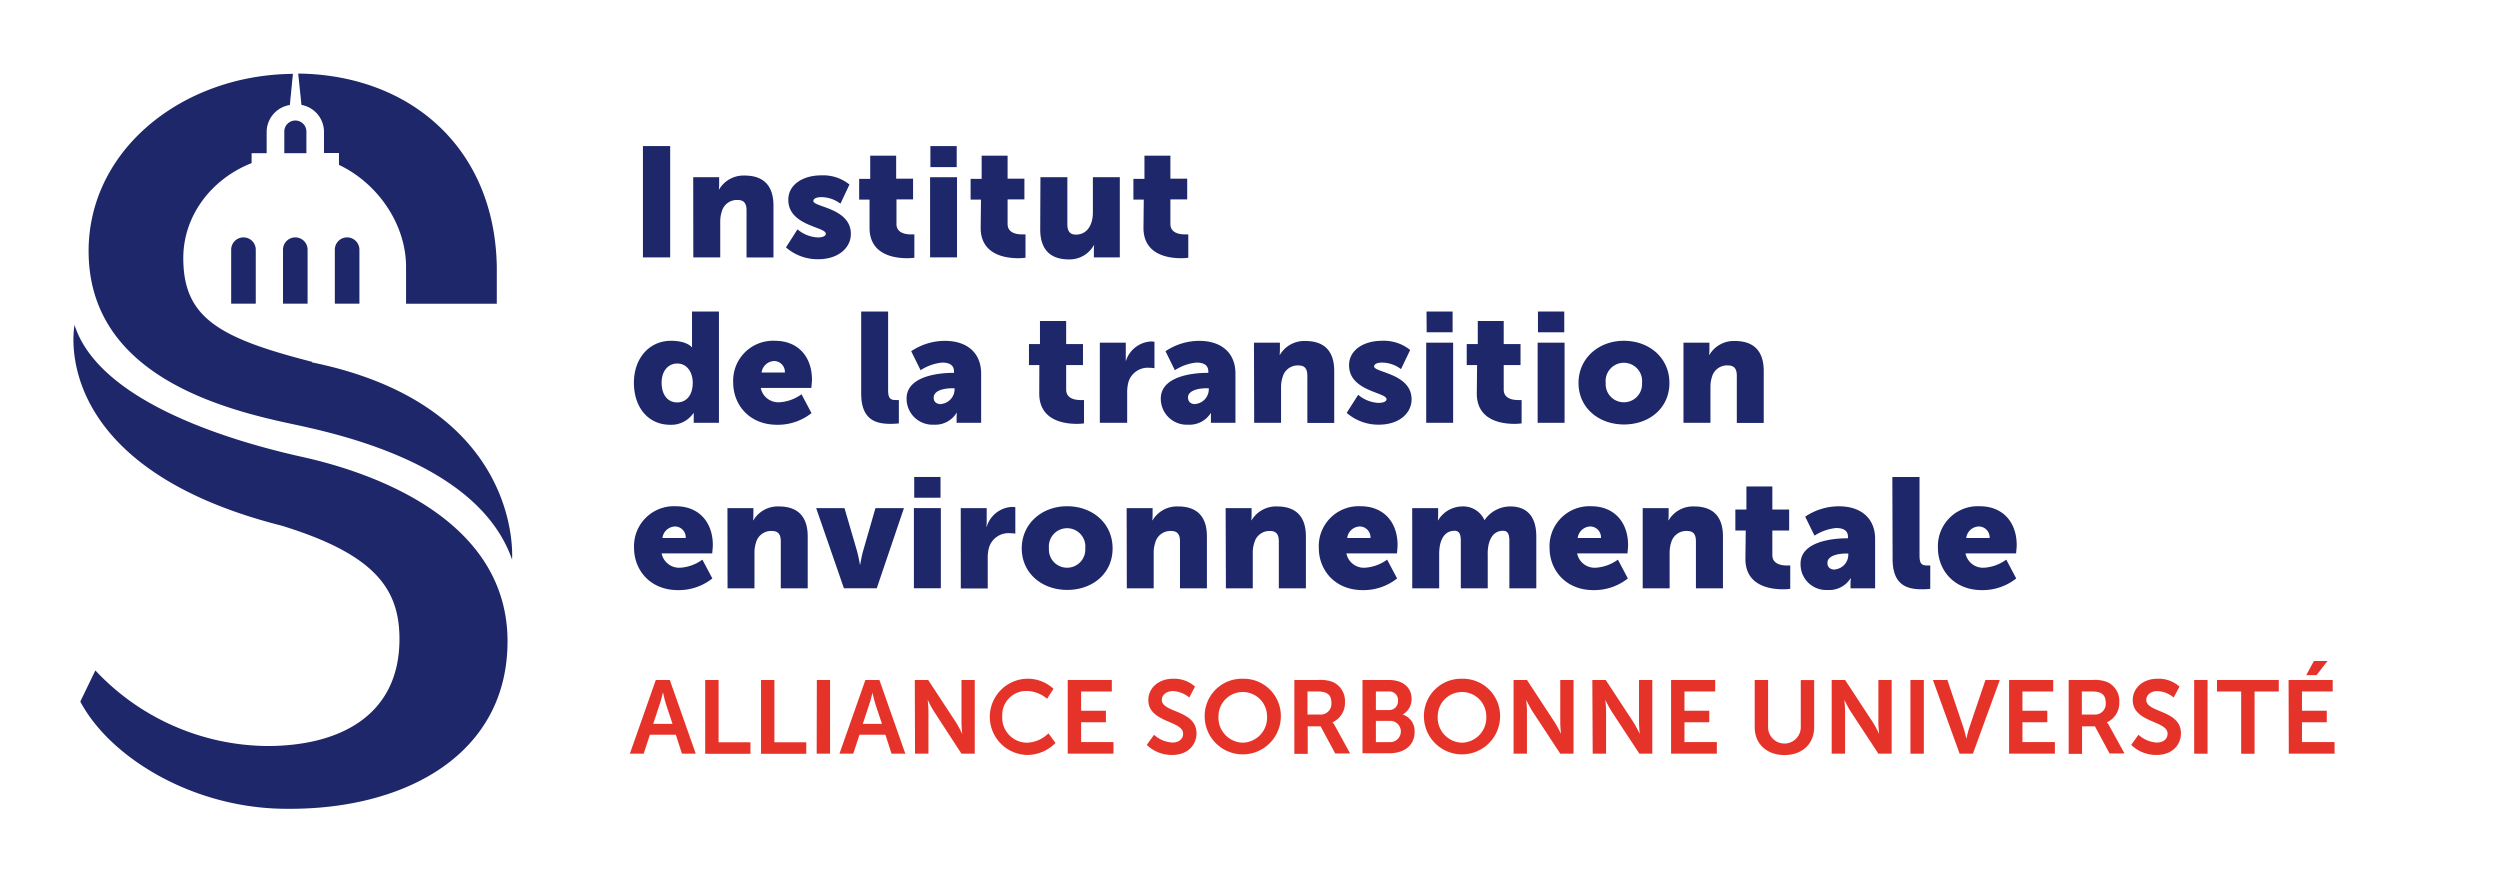 <svg id="content" xmlns="http://www.w3.org/2000/svg" viewBox="0 0 481.89 170.08"><defs><style>.cls-1{fill:#1d2769;}.cls-2{fill:#e6332a;}</style></defs><path class="cls-1" d="M130.26,97.58c4.56,0,7.14,3.18,7.14,7.47,0,.51-.12,1.62-.12,1.62h-9.75a3.45,3.45,0,0,0,3.6,2.76,8.1,8.1,0,0,0,4.26-1.56l1.92,3.63a10.43,10.43,0,0,1-6.6,2.25c-5.52,0-8.49-4-8.49-8.1A7.69,7.69,0,0,1,130.26,97.58Zm1.92,6.12a2.1,2.1,0,0,0-2-2.22,2.53,2.53,0,0,0-2.49,2.22Z"/><path class="cls-1" d="M140.22,97.94h5v1.35a8.18,8.18,0,0,1-.06,1h.06a5.45,5.45,0,0,1,4.92-2.67c3.12,0,5.55,1.44,5.55,5.79v10h-5.19v-9.06c0-1.44-.57-2-1.71-2a3,3,0,0,0-3.06,2.22,6.2,6.2,0,0,0-.3,2v6.84h-5.19Z"/><path class="cls-1" d="M157.32,97.94h5.46l2.4,8.22a26.38,26.38,0,0,1,.57,2.67h.06s.27-1.65.57-2.67l2.37-8.22h5.49L169,113.39h-6.33Z"/><path class="cls-1" d="M176.16,97.94h5.19v15.45h-5.19Zm.06-6h5.07v4h-5.07Z"/><path class="cls-1" d="M185.19,97.94h5v2.61a8.18,8.18,0,0,1-.06,1h.06a5.36,5.36,0,0,1,4.92-3.84,3.51,3.51,0,0,1,.6.06v5.1a5.52,5.52,0,0,0-1.05-.09,3.9,3.9,0,0,0-4,2.7,7,7,0,0,0-.27,2.1v5.85h-5.19Z"/><path class="cls-1" d="M205.68,97.58c4.89,0,8.78,3.27,8.78,8.13s-3.89,8-8.75,8-8.76-3.21-8.76-8S200.85,97.58,205.68,97.58Zm0,11.85a3.49,3.49,0,0,0,3.51-3.72,3.52,3.52,0,1,0-7,0A3.49,3.49,0,0,0,205.71,109.43Z"/><path class="cls-1" d="M217.17,97.94h5v1.35a8.18,8.18,0,0,1-.06,1h.06a5.46,5.46,0,0,1,4.92-2.67c3.12,0,5.55,1.44,5.55,5.79v10h-5.19v-9.06c0-1.44-.57-2-1.71-2a3,3,0,0,0-3.05,2.22,6,6,0,0,0-.31,2v6.84h-5.18Z"/><path class="cls-1" d="M236.25,97.94h5v1.35c0,.51-.05,1-.05,1h.05a5.48,5.48,0,0,1,4.92-2.67c3.12,0,5.55,1.44,5.55,5.79v10H246.5v-9.06c0-1.44-.57-2-1.71-2a3,3,0,0,0-3,2.22,6,6,0,0,0-.31,2v6.84h-5.18Z"/><path class="cls-1" d="M262.25,97.58c4.56,0,7.14,3.18,7.14,7.47,0,.51-.12,1.62-.12,1.62h-9.75a3.45,3.45,0,0,0,3.6,2.76,8.1,8.1,0,0,0,4.26-1.56l1.92,3.63a10.43,10.43,0,0,1-6.6,2.25c-5.52,0-8.49-4-8.49-8.1A7.69,7.69,0,0,1,262.25,97.58Zm1.92,6.12a2.1,2.1,0,0,0-2-2.22,2.53,2.53,0,0,0-2.49,2.22Z"/><path class="cls-1" d="M272.21,97.94h5v1.35a8.18,8.18,0,0,1-.06,1h.06a5.5,5.5,0,0,1,4.59-2.67,4.47,4.47,0,0,1,4.32,2.61h.06a6,6,0,0,1,4.95-2.61c2.82,0,5,1.53,5,5.79v10h-5.19v-9.15c0-1.14-.21-1.95-1.2-1.95-1.65,0-2.52,1.2-2.85,2.91a8.64,8.64,0,0,0-.12,1.8v6.39h-5.19v-9.15c0-1.14-.21-1.95-1.2-1.95-1.62,0-2.46,1.14-2.82,2.79a9.78,9.78,0,0,0-.15,1.92v6.39h-5.19Z"/><path class="cls-1" d="M306.68,97.58c4.56,0,7.14,3.18,7.14,7.47,0,.51-.12,1.62-.12,1.62H304a3.45,3.45,0,0,0,3.6,2.76,8.1,8.1,0,0,0,4.26-1.56l1.92,3.63a10.43,10.43,0,0,1-6.6,2.25c-5.52,0-8.49-4-8.49-8.1A7.69,7.69,0,0,1,306.68,97.58Zm1.92,6.12a2.1,2.1,0,0,0-2-2.22,2.53,2.53,0,0,0-2.49,2.22Z"/><path class="cls-1" d="M316.64,97.94h5v1.35a8.18,8.18,0,0,1-.06,1h.06a5.45,5.45,0,0,1,4.92-2.67c3.12,0,5.55,1.44,5.55,5.79v10H326.9v-9.06c0-1.44-.57-2-1.71-2a3,3,0,0,0-3.06,2.22,6.2,6.2,0,0,0-.3,2v6.84h-5.19Z"/><path class="cls-1" d="M336.5,102.26h-2V98.21h2.13V93.77h5v4.44h3.24v4.05h-3.24V107c0,1.74,1.77,2,2.76,2,.42,0,.69,0,.69,0v4.5a10,10,0,0,1-1.41.09c-2.46,0-7.23-.66-7.23-5.85Z"/><path class="cls-1" d="M356,103.76h.21v-.27c0-1.29-1-1.71-2.28-1.71a9.22,9.22,0,0,0-4.17,1.47l-1.8-3.66a11.69,11.69,0,0,1,6.48-2c4.35,0,7,2.37,7,6.3v9.51h-4.74v-.93a8.18,8.18,0,0,1,.06-1h-.06a4.81,4.81,0,0,1-4.38,2.25,4.94,4.94,0,0,1-5.25-5C347,104.27,353.57,103.76,356,103.76Zm-2.28,6a2.87,2.87,0,0,0,2.55-2.73v-.33h-.48c-1.65,0-3.54.48-3.54,1.77C352.22,109.22,352.67,109.79,353.69,109.79Z"/><path class="cls-1" d="M364.76,91.94H370V107c0,1.47.27,2,1.44,2,.33,0,.63,0,.63,0v4.5a14.11,14.11,0,0,1-1.56.09c-2.76,0-5.7-.66-5.7-5.85Z"/><path class="cls-1" d="M381.59,97.58c4.56,0,7.14,3.18,7.14,7.47,0,.51-.12,1.62-.12,1.62h-9.75a3.45,3.45,0,0,0,3.6,2.76,8.1,8.1,0,0,0,4.26-1.56l1.92,3.63a10.43,10.43,0,0,1-6.6,2.25c-5.52,0-8.49-4-8.49-8.1A7.69,7.69,0,0,1,381.59,97.58Zm1.92,6.12a2.1,2.1,0,0,0-2-2.22A2.53,2.53,0,0,0,379,103.7Z"/><path class="cls-1" d="M129.33,65.69c3.12,0,4,1.23,4,1.23h.06s0-.3,0-.69V60.05h5.19V81.5h-4.86v-1c0-.48,0-.87,0-.87h-.06a5.16,5.16,0,0,1-4.47,2.25c-4.2,0-7-3.3-7-8.1S125.22,65.69,129.33,65.69Zm1.2,11.88c1.56,0,3-1.14,3-3.81,0-1.86-1-3.69-3-3.69-1.62,0-3,1.32-3,3.69S128.73,77.57,130.53,77.57Z"/><path class="cls-1" d="M149.37,65.69c4.56,0,7.14,3.18,7.14,7.47,0,.51-.13,1.62-.13,1.62h-9.74a3.45,3.45,0,0,0,3.6,2.76A8.1,8.1,0,0,0,154.5,76l1.92,3.63a10.43,10.43,0,0,1-6.6,2.25c-5.52,0-8.49-4-8.49-8.1A7.69,7.69,0,0,1,149.37,65.69Zm1.92,6.12a2.1,2.1,0,0,0-2-2.22,2.53,2.53,0,0,0-2.49,2.22Z"/><path class="cls-1" d="M166,60.05h5.19V75.11c0,1.47.27,2,1.44,2,.33,0,.63,0,.63,0v4.5a14.11,14.11,0,0,1-1.56.09c-2.76,0-5.7-.66-5.7-5.85Z"/><path class="cls-1" d="M183.69,71.87h.2V71.6c0-1.29-1-1.71-2.27-1.71a9.22,9.22,0,0,0-4.17,1.47l-1.81-3.66a11.69,11.69,0,0,1,6.48-2c4.35,0,7,2.37,7,6.3V81.5h-4.73v-.93c0-.51.05-1,.05-1h-.05A4.82,4.82,0,0,1,180,81.86a5,5,0,0,1-5.25-5C174.71,72.38,181.29,71.87,183.69,71.87Zm-2.29,6A2.87,2.87,0,0,0,184,75.17v-.33h-.49c-1.65,0-3.53.48-3.53,1.77C179.94,77.33,180.38,77.9,181.4,77.9Z"/><path class="cls-1" d="M200.34,70.37h-2V66.32h2.12V61.88h5.05v4.44h3.24v4.05h-3.24v4.74c0,1.74,1.76,2,2.76,2a6.56,6.56,0,0,0,.68,0v4.5a10,10,0,0,1-1.41.09c-2.45,0-7.22-.66-7.22-5.85Z"/><path class="cls-1" d="M212,66.05h5v2.61c0,.51,0,1,0,1h0a5.37,5.37,0,0,1,4.92-3.84,3.55,3.55,0,0,1,.61.06v5.1a5.66,5.66,0,0,0-1-.09,3.9,3.9,0,0,0-4,2.7,7.37,7.37,0,0,0-.26,2.1V81.5H212Z"/><path class="cls-1" d="M232.71,71.87h.2V71.6c0-1.29-1-1.71-2.28-1.71a9.28,9.28,0,0,0-4.17,1.47l-1.8-3.66a11.69,11.69,0,0,1,6.48-2c4.35,0,7,2.37,7,6.3V81.5h-4.73v-.93c0-.51,0-1,0-1h0A4.83,4.83,0,0,1,229,81.86a5,5,0,0,1-5.25-5C223.73,72.38,230.3,71.87,232.71,71.87Zm-2.29,6A2.86,2.86,0,0,0,233,75.17v-.33h-.48c-1.65,0-3.53.48-3.53,1.77C229,77.33,229.4,77.9,230.42,77.9Z"/><path class="cls-1" d="M241.71,66.05h5V67.4a8.18,8.18,0,0,1-.06,1h.06a5.45,5.45,0,0,1,4.92-2.67c3.12,0,5.55,1.44,5.55,5.79v10H252V72.44c0-1.44-.57-2-1.71-2a3,3,0,0,0-3.05,2.22,6,6,0,0,0-.31,2V81.5h-5.18Z"/><path class="cls-1" d="M261.8,76.1a6.5,6.5,0,0,0,3.93,1.56c.78,0,1.53-.21,1.53-.72,0-1.35-7.22-1.5-7.22-6.54,0-2.91,2.78-4.71,6.35-4.71a8.09,8.09,0,0,1,5.43,1.77l-1.77,3.69a6.17,6.17,0,0,0-3.66-1.26c-.77,0-1.52.21-1.52.75,0,1.17,7.22,1.35,7.22,6.33,0,2.64-2.34,4.89-6.33,4.89a9.3,9.3,0,0,1-6.18-2.28Z"/><path class="cls-1" d="M274.91,66.05h5.19V81.5h-5.19Zm.06-6H280v4H275Z"/><path class="cls-1" d="M284.72,70.37h-2V66.32h2.13V61.88h5v4.44h3.24v4.05h-3.24v4.74c0,1.74,1.77,2,2.76,2,.42,0,.69,0,.69,0v4.5a10,10,0,0,1-1.41.09c-2.46,0-7.23-.66-7.23-5.85Z"/><path class="cls-1" d="M296.39,66.05h5.19V81.5h-5.19Zm.06-6h5.07v4h-5.07Z"/><path class="cls-1" d="M313,65.69c4.89,0,8.79,3.27,8.79,8.13s-3.9,8-8.76,8-8.76-3.21-8.76-8S308.18,65.69,313,65.69Zm0,11.85a3.49,3.49,0,0,0,3.51-3.72,3.52,3.52,0,1,0-7,0A3.49,3.49,0,0,0,313,77.54Z"/><path class="cls-1" d="M324.5,66.05h5V67.4a8.18,8.18,0,0,1-.06,1h.06a5.45,5.45,0,0,1,4.92-2.67c3.12,0,5.55,1.44,5.55,5.79v10h-5.19V72.44c0-1.44-.57-2-1.71-2A3,3,0,0,0,330,72.62a6.2,6.2,0,0,0-.3,2V81.5H324.5Z"/><path class="cls-1" d="M123.93,28.16h5.25V49.61h-5.25Z"/><path class="cls-1" d="M133.62,34.16h5v1.35a8.18,8.18,0,0,1-.06,1h.06a5.45,5.45,0,0,1,4.92-2.67c3.12,0,5.55,1.44,5.55,5.79v10h-5.19V40.55c0-1.44-.57-2-1.71-2a3,3,0,0,0-3.06,2.22,6.2,6.2,0,0,0-.3,2v6.84h-5.19Z"/><path class="cls-1" d="M153.72,44.21a6.5,6.5,0,0,0,3.93,1.56c.78,0,1.53-.21,1.53-.72,0-1.35-7.23-1.5-7.23-6.54,0-2.91,2.79-4.71,6.36-4.71a8.09,8.09,0,0,1,5.43,1.77L162,39.26A6.17,6.17,0,0,0,158.31,38c-.78,0-1.53.21-1.53.75,0,1.17,7.23,1.35,7.23,6.33,0,2.64-2.34,4.89-6.33,4.89a9.3,9.3,0,0,1-6.18-2.28Z"/><path class="cls-1" d="M167.61,38.48h-2v-4h2.13V30h5v4.44H176v4H172.8v4.74c0,1.74,1.77,2,2.76,2,.42,0,.69,0,.69,0v4.5a10,10,0,0,1-1.41.09c-2.46,0-7.23-.66-7.23-5.85Z"/><path class="cls-1" d="M179.28,34.16h5.19V49.61h-5.19Zm.06-6h5.07v4.05h-5.07Z"/><path class="cls-1" d="M189.09,38.48h-2v-4h2.13V30h5v4.44h3.24v4h-3.24v4.74c0,1.74,1.76,2,2.76,2,.42,0,.69,0,.69,0v4.5a10,10,0,0,1-1.41.09c-2.46,0-7.23-.66-7.23-5.85Z"/><path class="cls-1" d="M200.55,34.16h5.19v9.06c0,1.44.57,2,1.65,2,2.22,0,3.27-1.95,3.27-4.26V34.16h5.19V49.61h-5V48.26a8.18,8.18,0,0,1,.06-1h-.06A5.36,5.36,0,0,1,206,50c-3.06,0-5.49-1.44-5.49-5.79Z"/><path class="cls-1" d="M220.47,38.48h-2v-4h2.13V30h5v4.44h3.24v4h-3.24v4.74c0,1.74,1.76,2,2.76,2,.41,0,.69,0,.69,0v4.5a10,10,0,0,1-1.41.09c-2.46,0-7.23-.66-7.23-5.85Z"/><path class="cls-2" d="M130.27,141.63h-5l-1.2,3.65h-2.66l5-14.21h2.7l5,14.21h-2.66Zm-2.5-8.1s-.32,1.4-.6,2.2l-1.26,3.8h3.72l-1.26-3.8c-.26-.8-.56-2.2-.56-2.2Z"/><path class="cls-2" d="M135.93,131.07h2.58v12h6.14v2.23h-8.72Z"/><path class="cls-2" d="M146.69,131.07h2.58v12h6.14v2.23h-8.72Z"/><path class="cls-2" d="M157.45,131.07H160v14.21h-2.58Z"/><path class="cls-2" d="M170.67,141.63h-5l-1.2,3.65h-2.66l5-14.21h2.7l5,14.21h-2.66Zm-2.5-8.1s-.32,1.4-.6,2.2l-1.26,3.8H170l-1.26-3.8c-.26-.8-.56-2.2-.56-2.2Z"/><path class="cls-2" d="M176.33,131.07h2.58l5.38,8.2a21.52,21.52,0,0,1,1.18,2.2h0s-.14-1.36-.14-2.2v-8.2h2.56v14.21h-2.56L180,137.09a21.52,21.52,0,0,1-1.18-2.2h0s.14,1.36.14,2.2v8.19h-2.58Z"/><path class="cls-2" d="M197.83,130.83a7.35,7.35,0,0,1,5.24,1.94l-1.24,1.92a6.26,6.26,0,0,0-3.88-1.5,4.63,4.63,0,0,0-4.76,4.88,4.81,4.81,0,0,0,4.78,5.09,6.11,6.11,0,0,0,4.12-1.81l1.36,1.86a7.63,7.63,0,0,1-5.58,2.31,7.35,7.35,0,0,1,0-14.69Z"/><path class="cls-2" d="M205.81,131.07h8.5v2.22h-5.92V137h4.78v2.22h-4.78v3.82h6.24v2.23h-8.82Z"/><path class="cls-2" d="M222.45,141.63a5.69,5.69,0,0,0,3.54,1.5c1.08,0,2.06-.55,2.06-1.72,0-2.54-6.7-2.1-6.7-6.46,0-2.36,2-4.12,4.76-4.12a6,6,0,0,1,4.24,1.52l-1.12,2.1a5.18,5.18,0,0,0-3.14-1.24c-1.2,0-2.14.7-2.14,1.7,0,2.52,6.68,1.9,6.68,6.44,0,2.27-1.72,4.17-4.68,4.17a6.87,6.87,0,0,1-4.9-1.94Z"/><path class="cls-2" d="M239.55,130.83a7.17,7.17,0,0,1,7.34,7.24,7.34,7.34,0,1,1-14.68,0A7.17,7.17,0,0,1,239.55,130.83Zm0,12.33a4.82,4.82,0,0,0,4.68-5.09,4.68,4.68,0,1,0-9.36,0A4.82,4.82,0,0,0,239.55,143.16Z"/><path class="cls-2" d="M249.49,131.07h4.58a6.6,6.6,0,0,1,2.86.4,4,4,0,0,1,2.32,3.88,4.09,4.09,0,0,1-2.4,3.88v0a3.47,3.47,0,0,1,.48.7l2.92,5.31h-2.88L254.55,140h-2.48v5.31h-2.58Zm4.9,6.66a2.06,2.06,0,0,0,2.24-2.24c0-1.36-.58-2.2-2.6-2.2h-2v4.44Z"/><path class="cls-2" d="M262.63,131.07h5.08c2.56,0,4.38,1.32,4.38,3.66a3.36,3.36,0,0,1-1.72,3v0a3.32,3.32,0,0,1,2.3,3.34c0,2.85-2.28,4.13-4.9,4.13h-5.14Zm5.08,5.8a1.69,1.69,0,0,0,1.76-1.82,1.64,1.64,0,0,0-1.8-1.76h-2.46v3.58Zm.26,6.18a2.05,2.05,0,1,0,0-4.1h-2.76v4.1Z"/><path class="cls-2" d="M281.81,130.83a7.17,7.17,0,0,1,7.34,7.24,7.34,7.34,0,1,1-14.68,0A7.17,7.17,0,0,1,281.81,130.83Zm0,12.33a4.82,4.82,0,0,0,4.68-5.09,4.68,4.68,0,1,0-9.36,0A4.82,4.82,0,0,0,281.81,143.16Z"/><path class="cls-2" d="M291.75,131.07h2.58l5.38,8.2a21.52,21.52,0,0,1,1.18,2.2h0s-.14-1.36-.14-2.2v-8.2h2.56v14.21h-2.56l-5.38-8.19a21.52,21.52,0,0,1-1.18-2.2h0s.14,1.36.14,2.2v8.19h-2.58Z"/><path class="cls-2" d="M306.93,131.07h2.58l5.38,8.2a21.52,21.52,0,0,1,1.18,2.2h0s-.14-1.36-.14-2.2v-8.2h2.56v14.21H316l-5.38-8.19a21.52,21.52,0,0,1-1.18-2.2h0s.14,1.36.14,2.2v8.19h-2.58Z"/><path class="cls-2" d="M322.11,131.07h8.5v2.22h-5.92V137h4.78v2.22h-4.78v3.82h6.24v2.23h-8.82Z"/><path class="cls-2" d="M338.23,131.07h2.58v9.1a3.15,3.15,0,0,0,6.3,0v-9.08h2.58v9.1c0,3.19-2.3,5.35-5.72,5.35s-5.74-2.16-5.74-5.35Z"/><path class="cls-2" d="M353.07,131.07h2.58l5.38,8.2a21.52,21.52,0,0,1,1.18,2.2h0s-.14-1.36-.14-2.2v-8.2h2.56v14.21h-2.56l-5.38-8.19a21.52,21.52,0,0,1-1.18-2.2h0s.14,1.36.14,2.2v8.19h-2.58Z"/><path class="cls-2" d="M368.25,131.07h2.58v14.21h-2.58Z"/><path class="cls-2" d="M372.58,131.07h2.79l3.12,9.26c.28.82.52,2.08.54,2.08h0s.26-1.26.54-2.08l3.14-9.26h2.76l-5.18,14.21h-2.56Z"/><path class="cls-2" d="M387.26,131.07h8.51v2.22h-5.93V137h4.79v2.22h-4.79v3.82h6.25v2.23h-8.83Z"/><path class="cls-2" d="M398.75,131.07h4.58a6.6,6.6,0,0,1,2.86.4,4,4,0,0,1,2.32,3.88,4.09,4.09,0,0,1-2.4,3.88v0a3.47,3.47,0,0,1,.48.7l2.92,5.31h-2.88L403.81,140h-2.48v5.31h-2.58Zm4.9,6.66a2.06,2.06,0,0,0,2.24-2.24c0-1.36-.58-2.2-2.6-2.2h-2v4.44Z"/><path class="cls-2" d="M412.2,141.63a5.73,5.73,0,0,0,3.55,1.5c1.08,0,2.06-.55,2.06-1.72,0-2.54-6.71-2.1-6.71-6.46,0-2.36,2-4.12,4.77-4.12a6,6,0,0,1,4.24,1.52l-1.12,2.1a5.19,5.19,0,0,0-3.15-1.24c-1.2,0-2.13.7-2.13,1.7,0,2.52,6.68,1.9,6.68,6.44,0,2.27-1.72,4.17-4.68,4.17a6.88,6.88,0,0,1-4.91-1.94Z"/><path class="cls-2" d="M422.94,131.07h2.58v14.21h-2.58Z"/><path class="cls-2" d="M432,133.29h-4.66v-2.22h11.91v2.22h-4.67v12H432Z"/><path class="cls-2" d="M441.14,131.07h8.5v2.22h-5.92V137h4.78v2.22h-4.78v3.82H450v2.23h-8.82Zm4.88-3.66h2.62l-2.1,2.72h-2Z"/><path class="cls-1" d="M54.55,58.53h4.74V48.13a2.37,2.37,0,1,0-4.74,0Z"/><path class="cls-1" d="M44.56,58.53H49.3V48.13a2.37,2.37,0,1,0-4.74,0Z"/><path class="cls-1" d="M64.54,58.53h4.74V48.13a2.37,2.37,0,1,0-4.74,0Z"/><path class="cls-1" d="M58.11,20.22a5.28,5.28,0,0,1,4.34,5.27v4h2.89v2.29C72.9,35.38,78.27,43.3,78.27,51.43v7.12H95.76V51.43c-.37-22.95-16.71-37-38.28-37.25Z"/><path class="cls-1" d="M54.8,25.36v4.17h4.26V25.36a2.13,2.13,0,0,0-4.26,0"/><path class="cls-1" d="M60.14,69.74c-18.06-4.62-24.81-8.55-24.81-20,0-8.21,5.48-15.28,13.17-18.3V29.53h2.9v-4a5.28,5.28,0,0,1,4.47-5.29l.59-6c-21.74.17-40.24,15.27-39.35,35.57,1,22.73,25.9,29.09,39.33,31.95,10.56,2.24,36,8.19,42.26,26.09,0,0,2.36-29.62-38.56-38"/><path class="cls-1" d="M54.13,101.28C72.34,106.83,77,113.58,77,123.17c0,14.62-11.32,20.63-25.53,20.63a45.92,45.92,0,0,1-33.09-14.57s-2.9,6-2.9,6C21.2,146.05,37.3,155.9,55.26,155.9h0c23,.2,42.57-10.57,42.57-32.27,0-23.28-25.38-32.4-39.46-35.53-11.08-2.46-39-9.82-44-25.45,0,0-5.55,27.09,39.74,38.63"/></svg>